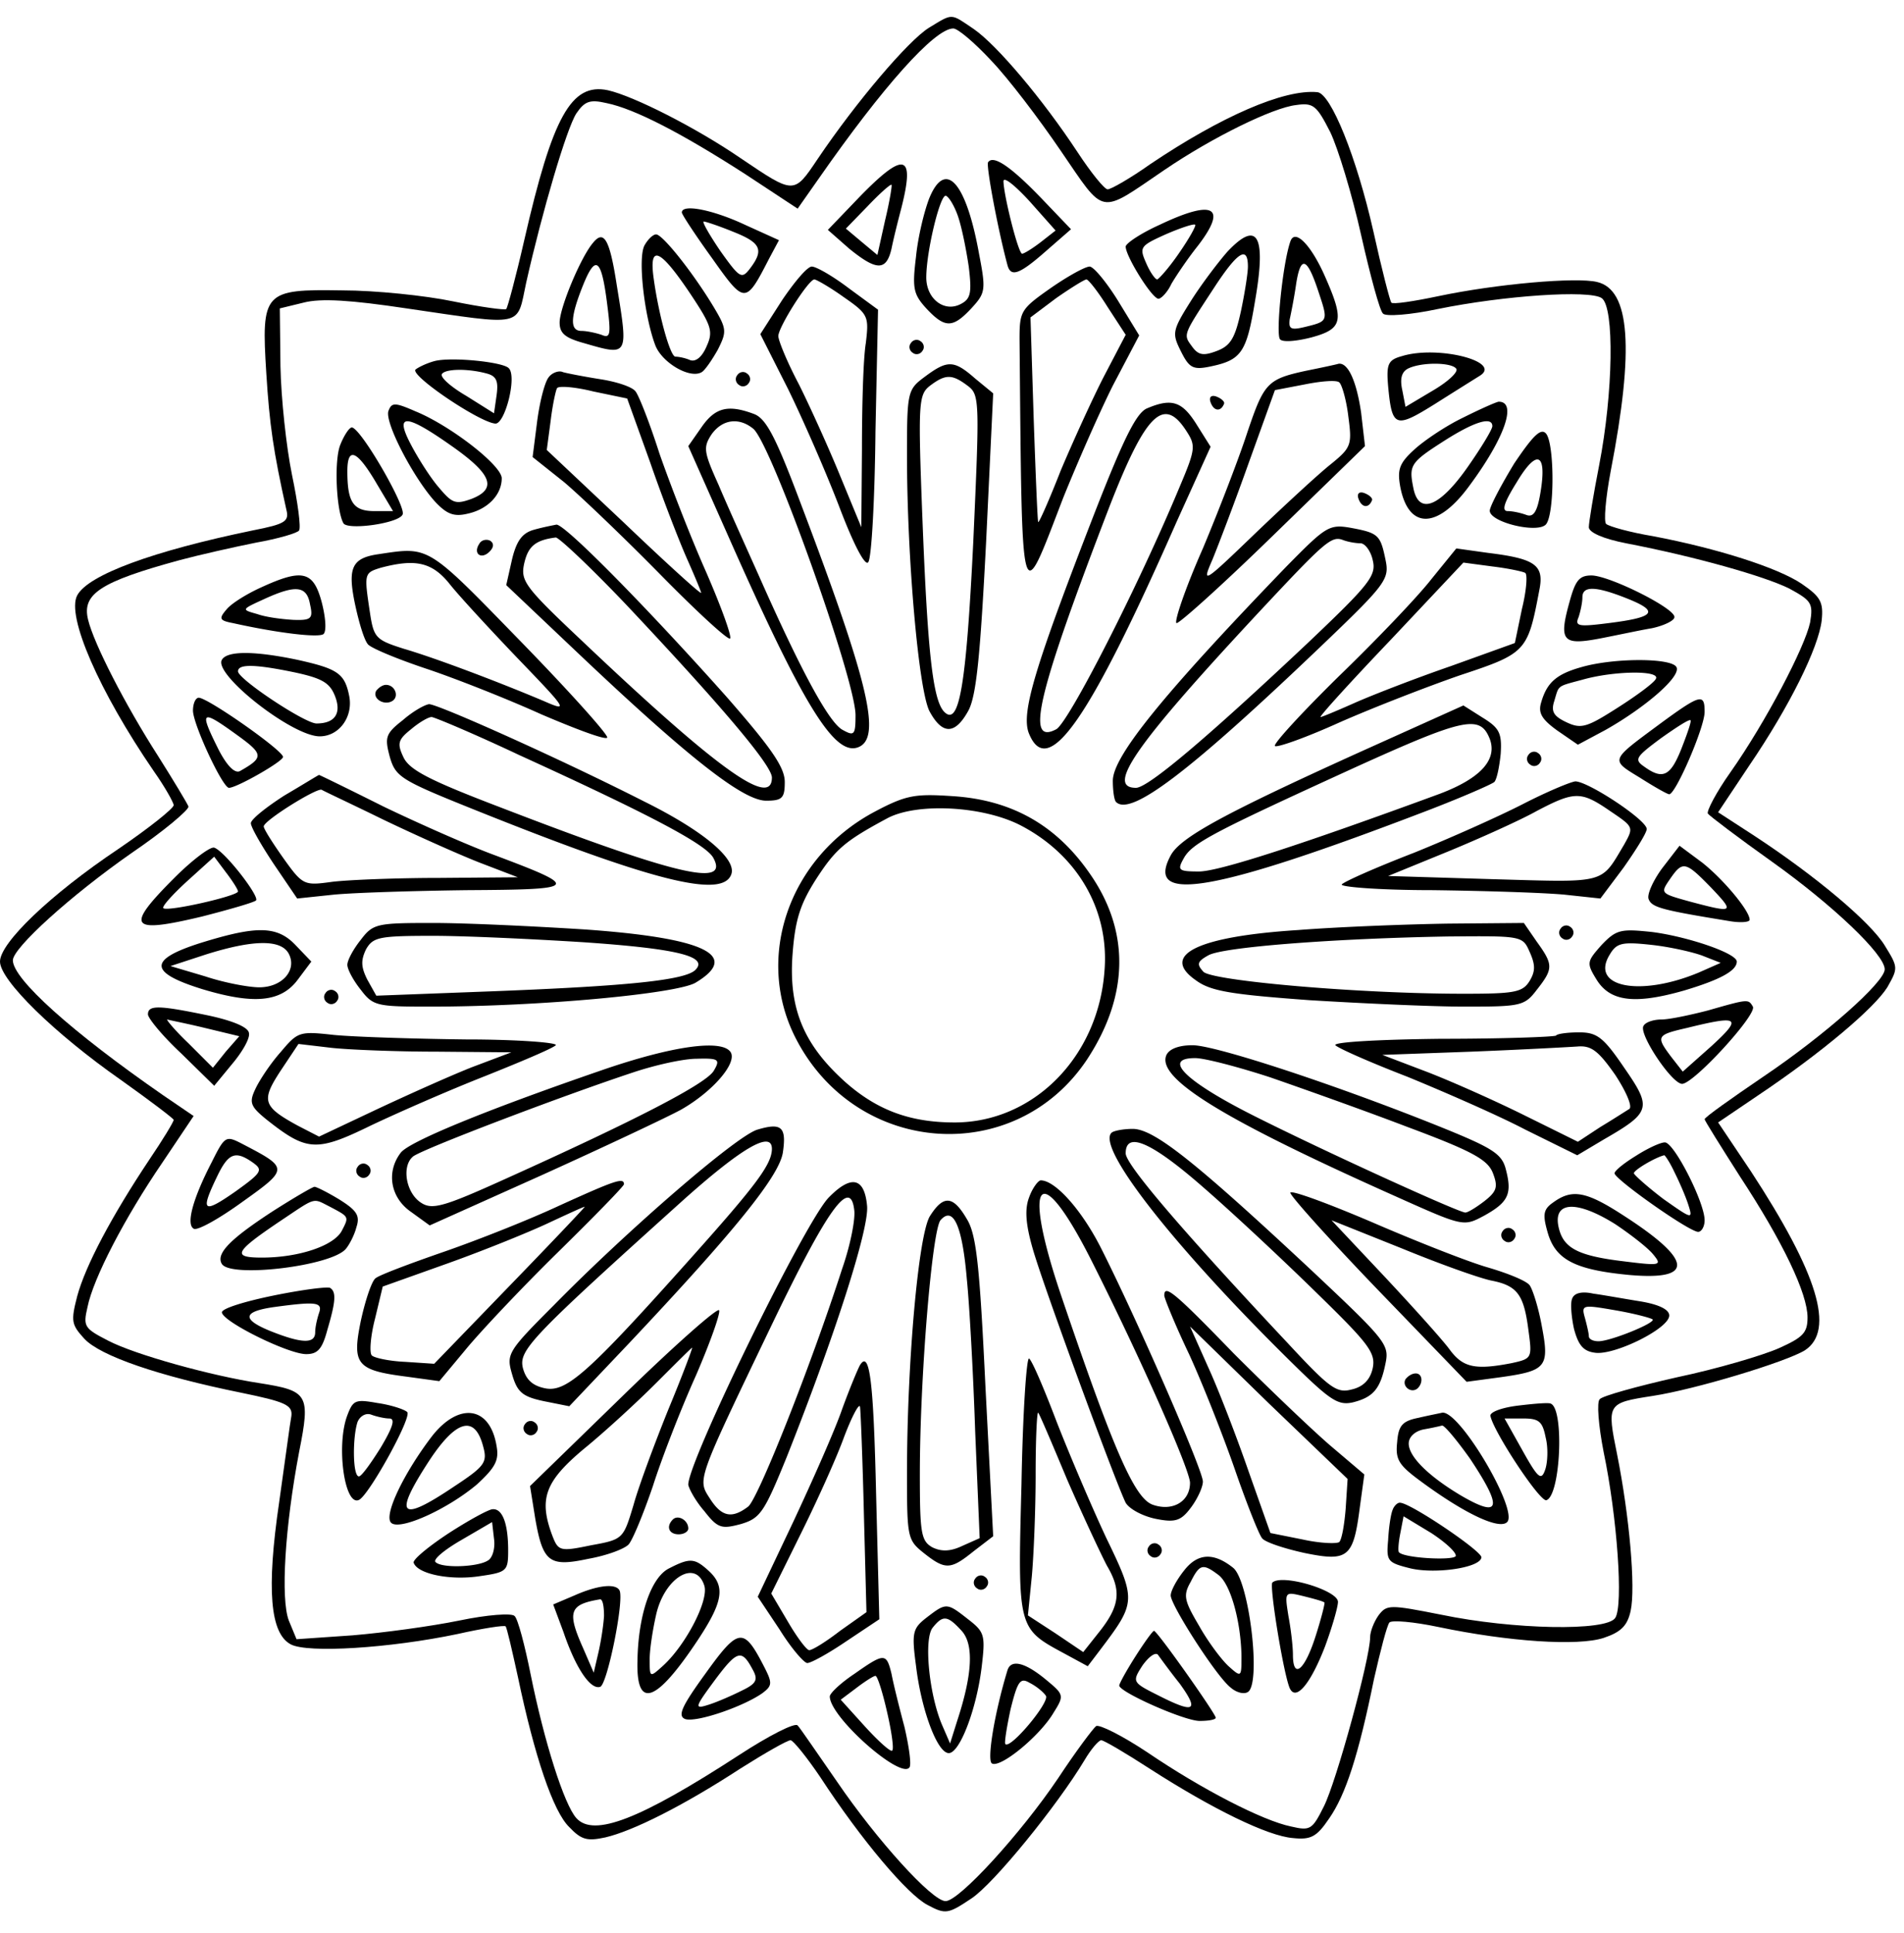 <svg xmlns="http://www.w3.org/2000/svg" version="1.0" viewBox="0 0 468 475"><path d="M228.31 6.836c-5.059 3.162-17.866 18.183-27.352 32.255-5.85 8.696-5.692 8.696-18.815-.158-11.068-7.59-26.405-15.337-32.729-16.76-9.012-1.897-13.598 6.482-20.554 36.84-2.056 9.012-4.111 16.601-4.427 16.917s-6.167-.474-13.124-1.897c-6.798-1.423-19.13-2.688-27.194-2.688-19.29-.316-19.922.316-18.657 20.396.79 12.65 1.739 19.132 4.901 33.362.79 3.004-.158 3.636-8.222 5.217-24.507 5.06-40.476 10.91-43.164 15.97s5.376 23.558 18.815 43.163c2.688 3.795 4.902 7.748 4.902 8.38 0 .79-6.167 5.692-13.598 10.752C12.332 219.81 0 231.669 0 236.254s13.44 17.708 29.725 29.092c7.115 5.06 12.965 9.487 12.965 9.803 0 .474-2.688 4.901-6.008 9.803-9.17 13.755-15.653 25.93-17.709 33.52-1.58 6.165-1.423 6.956 1.74 10.434 3.952 4.27 18.34 9.17 38.578 13.282 10.752 2.213 12.65 3.004 12.333 5.692-.316 1.58-1.581 11.225-3.004 21.186-3.162 21.503-2.214 32.255 2.846 34.943 4.11 2.213 24.349.948 40.95-2.53 6.325-1.423 11.542-2.214 11.858-1.897s1.582 5.85 3.005 12.332c4.11 19.606 8.696 33.203 12.648 36.998 3.004 3.162 4.427 3.478 8.855 2.53 6.798-1.581 19.13-7.748 33.203-16.918 6.008-3.795 11.542-6.957 12.332-6.957.633 0 3.953 4.11 7.273 9.012 10.12 15.495 21.503 28.934 26.405 31.464 4.427 2.372 5.06 2.214 10.751-1.58 5.534-3.637 21.187-22.927 27.827-33.995 1.582-2.687 3.479-4.901 4.111-4.901s6.008 3.162 11.859 6.957c15.494 9.96 29.092 16.601 35.258 17.076 4.427.474 5.85-.317 8.854-4.744 4.111-5.85 7.273-15.652 11.068-34.31 1.581-6.956 3.162-13.123 3.795-13.913.632-.633 6.008-.158 12.016 1.107 17.392 3.636 34.31 4.743 40.634 2.688 4.27-1.423 5.85-3.005 6.64-6.641 1.266-5.692-.315-23.4-3.32-38.42-2.53-12.492-2.53-12.65 8.697-14.389 10.435-1.581 32.886-8.38 37.472-11.226 7.43-4.901 3.162-18.815-13.282-43.954l-8.063-12.017 9.803-6.64c15.81-10.594 28.618-21.503 31.78-26.563 2.688-4.743 2.688-4.901-.633-10.277-3.478-5.692-16.76-16.918-31.938-26.879l-9.012-5.85 7.59-11.384c10.118-14.862 17.075-29.092 17.866-35.732.474-4.586-.317-5.85-4.902-9.013-5.85-3.952-20.712-8.696-36.523-11.7-5.692-.948-10.752-2.371-11.542-3.004-.633-.474-.158-6.324 1.106-12.965 5.85-30.199 4.744-44.587-3.32-46.484-5.06-1.265-24.823.474-39.053 3.478-6.008 1.265-11.226 2.056-11.542 1.581-.316-.316-2.372-8.221-4.427-17.55-4.111-18.183-10.435-33.835-13.756-34.152-8.221-.79-23.716 6.008-41.108 17.709-4.902 3.478-9.645 6.166-10.436 6.166s-4.11-4.111-7.43-9.17c-8.539-12.966-19.765-26.247-25.456-30.2-5.85-3.952-5.06-3.952-11.068-.316zm15.338 8.064c4.11 4.269 11.7 14.23 17.075 22.135 11.068 16.128 9.17 15.811 25.456 4.744 11.858-8.064 26.72-15.337 32.413-15.97 4.269-.632 5.06.159 8.38 6.641 1.897 3.953 5.375 15.337 7.589 25.298 2.213 9.803 4.585 18.657 5.376 19.29.632.79 6.798.315 13.439-1.108 16.285-3.32 37.314-4.743 40.318-2.688 3.162 2.214 2.846 23.243-.633 41.11-1.423 7.272-2.53 14.07-2.53 15.178 0 1.265 3.48 2.846 9.171 3.952 17.234 3.32 33.836 8.064 40.002 11.068 5.534 3.004 6.008 3.637 5.218 8.38-1.265 6.008-10.91 24.507-19.606 36.84-3.479 4.901-5.85 9.486-5.534 10.119.474.632 7.59 6.008 15.811 11.858 14.862 10.593 27.67 22.768 27.67 26.404 0 3.162-14.863 16.286-29.883 26.405-7.906 5.375-14.389 9.96-14.389 10.435 0 .316 3.953 6.64 8.697 14.072 10.593 16.127 16.601 28.776 16.601 34.626 0 3.794-1.107 4.901-7.115 7.589-3.953 1.74-15.178 5.06-24.981 7.115-9.803 2.214-18.341 4.585-18.973 5.376-.791.632-.317 6.482.948 12.965 3.32 15.81 4.902 37.788 2.846 40.792-2.213 3.32-25.14 2.846-42.69-.79-12.806-2.53-13.439-2.53-15.494.158-1.107 1.58-2.056 3.952-2.056 5.375 0 5.218-8.38 35.733-11.384 41.583-2.846 5.692-3.32 6.009-8.063 4.902-6.957-1.423-21.978-9.17-35.259-18.183-6.166-4.11-11.858-6.957-12.649-6.482-.79.632-5.06 6.324-9.328 12.806-9.17 13.598-24.349 30.2-27.67 30.2s-16.917-15.021-26.72-29.409c-4.743-6.799-9.012-13.123-9.645-13.756-.632-.79-7.115 2.53-14.388 7.274-24.349 15.81-35.732 20.238-40.001 15.494-3.005-3.32-7.906-18.815-11.226-35.258-1.423-7.115-3.162-13.756-3.953-14.388-.632-.79-6.799-.316-13.597 1.107-6.957 1.423-18.657 3.004-26.247 3.636l-13.755.949-1.898-4.585c-2.055-5.376-.948-23.085 2.53-41.425 2.846-14.23 2.214-15.02-9.803-16.918-11.542-1.74-30.515-6.957-37.156-10.435-5.85-3.004-6.166-3.479-5.059-8.222 1.423-7.115 9.17-21.977 18.34-35.417l7.748-11.542-7.431-5.06c-22.61-15.652-36.998-28.617-36.998-33.202 0-3.004 14.072-15.811 29.25-26.405 7.906-5.375 14.072-10.593 13.914-11.384-.316-.79-3.636-6.324-7.43-12.332-8.223-12.807-15.812-27.67-17.235-33.52-1.581-6.324 2.846-9.328 22.61-14.704 4.743-1.265 13.123-3.162 18.657-4.269 5.376-.948 10.277-2.371 10.593-3.004.474-.79-.316-6.799-1.74-13.597-1.422-6.957-2.687-18.815-2.845-26.72l-.158-14.23 5.85-1.424c4.269-1.107 11.542-.632 25.298 1.423 29.25 4.27 27.036 4.744 29.408-6.324 3.953-17.55 9.96-37.947 12.333-41.583 2.055-3.004 3.32-3.479 7.43-2.53 6.958 1.423 18.5 7.431 33.994 17.392l12.965 8.538 5.218-7.431c15.653-22.452 28.46-36.84 33.045-36.84 1.107 0 5.218 3.479 9.329 7.906z"/><path d="M242.857 39.881c-.474.949 2.372 16.286 4.743 25.14.79 3.162 2.846 2.53 9.487-3.32l6.166-5.376-7.115-7.431c-7.747-8.064-12.016-10.91-13.281-9.013zm12.965 19.606c-2.055 1.581-4.11 2.846-4.585 2.846-.949 0-4.585-14.546-4.585-17.867.158-1.106 3.004 1.265 6.482 5.06l6.325 7.115-3.637 2.846zM211.235 48.42l-7.747 8.063 5.217 4.585c6.799 5.534 9.17 5.534 10.435 0 .475-2.372 1.582-6.799 2.372-9.803 3.479-13.597.79-14.23-10.277-2.846zm6.324 5.691l-1.897 8.538-3.795-3.162-3.952-3.32 5.375-5.534c3.004-3.162 5.692-5.534 5.85-5.218.159.158-.474 4.111-1.58 8.696zM228.469 48.577c-1.265 3.163-2.846 9.645-3.32 14.546-.949 7.748-.633 9.17 2.53 12.65 4.585 4.9 6.482 4.9 11.067 0 3.479-3.795 3.637-4.428 1.897-13.44-3.162-17.55-8.221-23.242-12.174-13.756zm6.957 4.427c.948 2.688 2.055 8.222 2.688 12.491.79 6.483.474 7.906-1.898 9.17-4.11 2.214-8.538-1.264-8.538-6.482 0-6.324 3.32-20.08 4.744-20.08.632 0 2.055 2.214 3.004 4.901zM167.597 52.214c0 .474 3.32 5.534 7.43 11.226 8.064 11.384 8.222 11.384 14.073 0l2.371-4.427-8.38-3.795c-7.747-3.637-15.494-5.218-15.494-3.004zm12.648 4.743c6.8 2.688 7.59 4.427 4.111 9.012-2.055 2.688-2.53 2.372-7.273-4.269-2.688-3.952-4.585-7.273-4.11-7.273s3.794 1.107 7.272 2.53zM285.072 55.218c-4.585 2.055-8.38 4.585-8.38 5.376 0 2.371 6.483 12.807 8.064 12.807.633 0 2.214-1.582 3.162-3.637 1.107-1.897 3.953-6.166 6.483-9.328 7.431-9.645 3.953-11.542-9.329-5.218zm4.744 6.957c-2.372 3.478-4.902 6.324-5.376 6.482-.474 0-1.74-1.739-2.688-3.952-1.74-3.953-1.581-4.27 4.743-7.115 3.637-1.582 6.957-2.688 7.273-2.372.317.158-1.423 3.32-3.952 6.957zM145.777 59.645c-3.004 3.478-8.221 15.97-8.221 19.606 0 2.688 1.423 3.794 6.008 5.06 10.91 3.161 10.91 3.32 8.063-14.073-1.739-11.384-3.162-13.913-5.85-10.593zm3.479 15.179c.949 7.43.79 8.38-1.423 7.43-1.423-.474-3.637-.948-4.902-.948-2.846 0-2.846-3.162.317-11.068s4.585-6.798 6.008 4.586zM158.426 60.277c-1.739 3.163 0 17.709 2.688 24.666 1.74 4.269 8.538 8.221 11.384 6.482.79-.474 2.53-3.004 3.953-5.534 2.213-4.427 2.213-5.06-1.107-10.593-5.06-8.38-12.49-17.708-14.072-17.708-.79 0-2.055 1.264-2.846 2.687zm11.226 11.859c5.376 8.063 5.692 9.328 3.953 13.123-1.107 2.53-2.688 3.794-4.111 3.162-1.107-.474-2.688-.79-3.478-.79-1.265 0-4.111-10.12-5.376-19.448-1.107-8.222 1.58-7.115 9.012 3.953zM301.674 61.859c-2.214 2.53-6.325 7.905-9.012 12.174-4.586 7.273-4.586 7.906-2.372 12.333 2.055 4.11 3.004 4.585 7.431 3.636 7.431-1.581 8.696-3.478 10.752-15.969 2.846-16.285.632-20.08-6.8-12.174zm5.06 3.636c0 1.581-.791 6.64-1.74 11.068-1.423 6.482-2.53 8.38-5.85 9.645s-4.585 1.106-6.166-1.107c-2.214-3.004-2.214-2.688 5.534-14.546 5.692-8.696 8.221-10.278 8.221-5.06zM317.169 59.329c-1.898 5.376-3.637 22.926-2.53 24.033.632.79 4.11.474 7.747-.475 7.59-2.055 8.064-4.11 3.479-14.546-3.479-8.064-7.59-12.333-8.696-9.012zm6.957 12.49c2.371 7.115 2.371 7.115-3.479 8.538-3.32.791-3.953.475-3.636-1.897.316-1.423 1.106-5.376 1.58-8.696 1.107-7.115 2.689-6.64 5.534 2.055zM192.262 73.717l-5.376 8.38 6.799 13.439c3.636 7.431 9.328 20.396 12.649 29.092 3.794 9.961 6.482 14.704 7.114 13.44.791-1.265 1.582-15.653 1.74-32.097l.632-29.883-7.115-5.217c-3.953-3.004-8.063-5.376-9.17-5.376s-4.27 3.795-7.273 8.222zm15.02-.79c6.167 4.268 6.325 4.743 5.534 11.383-.632 3.795-.949 15.495-.949 26.088l-.158 19.132-5.217-12.65c-2.846-6.956-7.432-17.075-10.12-22.45-2.845-5.377-5.059-10.752-5.059-11.859 0-2.214 7.431-13.914 8.854-13.914.475 0 3.795 1.898 7.115 4.27zM258.352 70.713c-7.431 5.217-7.748 5.692-7.748 12.649.633 68.461.158 66.406 10.752 38.895 3.32-8.222 8.696-20.555 12.174-27.512l6.483-12.332-5.218-8.538c-2.846-4.585-6.008-8.38-6.957-8.38-1.106 0-5.375 2.372-9.486 5.218zm13.913 4.743l4.428 6.799-5.376 10.277c-2.846 5.534-7.59 15.969-10.594 23.084-2.846 7.273-5.375 12.965-5.533 12.649-.159-.158-.633-11.542-1.107-25.298l-.79-24.981 6.324-4.744c3.636-2.53 6.956-4.585 7.43-4.585s2.847 3.004 5.218 6.799zM223.884 84.31c-.633.79-.316 1.898.474 2.372.79.632 1.897.316 2.372-.474.632-.791.316-1.898-.475-2.372-.79-.633-1.897-.316-2.371.474zM344.68 87.472c-3.479.95-3.953 1.898-3.479 7.432.949 10.119 1.74 10.435 11.384 4.427 4.744-3.004 9.803-6.167 11.068-6.957 5.85-3.479-10.119-7.59-18.973-4.902zm13.281 3.163c.474.79-2.055 3.162-5.85 5.375l-6.64 3.953-.791-4.11c-.633-2.847-.158-4.586 1.58-5.377 3.48-1.58 10.752-1.423 11.701.159zM106.724 88.737c-1.739.475-3.794 1.423-4.585 2.056-1.423 1.423 15.653 12.965 19.606 13.28 2.371.16 5.375-11.541 3.32-13.597-1.423-1.58-14.388-2.845-18.34-1.739zm12.807 3.004c2.53.633 3.004 1.898 2.53 5.376l-.633 4.427-6.798-4.269c-3.795-2.213-6.483-4.585-6.008-5.376.79-1.264 6.166-1.423 10.91-.158zM227.362 92.532c-4.269 3.162-4.427 3.636-4.427 19.29 0 25.139 2.846 57.71 5.534 62.927 3.162 5.85 6.324 5.85 9.645-.316 1.897-3.795 2.846-13.598 4.269-41.267l1.739-36.523-4.427-3.637c-5.218-4.585-6.799-4.585-12.333-.474zm10.435 2.213c3.005 2.214 3.005 3.479 1.423 38.58-1.739 35.416-3.478 45.219-7.115 41.582-2.845-2.846-4.11-15.02-5.375-47.433-1.107-28.776-.949-30.515 1.897-32.729 3.795-2.846 5.376-2.846 9.17 0zM320.963 91.109c-9.486 2.055-10.277 3.004-14.388 15.178-1.897 5.85-6.798 18.657-10.91 28.46-4.268 9.645-7.114 18.025-6.482 18.341.475.316 11.226-9.328 23.717-21.503l22.61-21.977-.95-8.222c-1.106-7.59-3.161-12.333-5.533-12.016-.474.158-4.11.948-8.064 1.739zm10.436 11.068c.948 7.115.79 7.747-4.27 11.858-3.004 2.372-11.383 10.119-18.656 17.076-12.807 12.332-13.124 12.49-10.436 6.324 1.423-3.478 5.534-14.23 9.013-24.033l6.324-17.55 7.431-1.423c3.953-.79 7.748-1.107 8.38-.474.632.474 1.74 4.269 2.214 8.222zM134.868 92.69c-.949 1.107-2.214 6.008-2.846 10.91l-1.107 8.696 7.747 6.166c4.111 3.478 14.863 13.756 23.717 22.768 9.012 9.17 16.602 16.127 17.076 15.653s-2.214-7.906-6.008-16.602c-3.795-8.538-8.854-21.66-11.384-28.934-2.372-7.431-5.06-14.23-5.85-15.179-.79-1.106-4.586-2.371-8.696-3.004-3.953-.632-8.064-1.423-9.17-1.739-.95-.474-2.689.158-3.48 1.265zm24.981 21.029c3.004 8.696 7.115 19.29 9.012 23.558s3.479 8.064 3.479 8.38c0 .474-8.538-7.273-18.973-17.234l-18.973-17.867.948-7.115c.474-3.952 1.265-7.589 1.581-8.063.316-.633 4.427-.316 8.854.79l8.38 1.74 5.692 15.81zM181.194 92.216c-.632.79-.316 1.897.474 2.371.79.633 1.898.317 2.372-.474.632-.79.316-1.897-.474-2.372-.79-.632-1.898-.316-2.372.475zM297.563 98.856c.79 2.214 2.53 2.372 3.32.317.158-.475-.632-1.265-1.897-1.74s-1.897.158-1.423 1.423zM95.498 100.912c-1.106 2.688 6.167 16.601 11.542 22.451 2.846 3.004 4.586 3.637 7.906 2.846 5.06-1.106 8.38-4.743 8.38-8.696 0-3.162-12.649-12.965-21.187-16.443-5.06-2.214-5.85-2.214-6.64-.158zm15.337 8.538c9.961 6.957 11.542 10.593 5.06 13.123-3.953 1.423-4.744 1.107-8.064-2.846-2.055-2.372-5.06-7.115-6.799-10.435-4.11-7.748-1.423-7.748 9.803.158zM282.068 100.28c-2.688.948-5.85 7.43-12.965 25.613-14.862 38.263-18.024 49.014-16.285 54.074 4.585 11.858 14.704-2.53 36.365-51.702l8.38-18.5-3.478-5.533c-3.479-5.534-6.009-6.482-12.017-3.953zm9.487 5.533c2.371 3.637 2.371 4.427-1.581 13.756-10.277 24.665-27.353 58.026-30.357 59.607-7.748 4.111-4.427-9.17 12.965-54.39 9.012-23.242 13.439-27.51 18.973-18.973zM359.542 102.651c-4.269 2.055-9.645 5.692-12.016 7.905-3.637 3.32-4.111 4.902-3.32 9.17 2.055 10.436 9.17 10.278 16.917-.315 8.696-11.7 11.858-20.713 7.273-20.713-.474 0-4.427 1.74-8.854 3.953zm7.273 2.055c0 .79-2.688 5.218-6.008 9.961-6.957 9.961-12.174 12.017-13.44 5.06-1.106-5.534-.632-6.166 8.064-11.7 7.273-4.585 11.384-5.692 11.384-3.32zM172.498 104.864l-3.32 4.744 9.486 21.345c18.657 42.215 26.405 54.864 32.255 52.65s2.688-15.653-14.23-60.24c-6.008-15.969-8.38-20.554-11.384-21.66-6.324-2.372-9.487-1.582-12.807 3.161zm12.649.475c4.427 3.636 25.14 61.663 25.14 70.359 0 4.901-.317 5.217-3.163 3.636-3.32-1.739-10.119-14.23-20.554-37.788-3.32-7.431-7.906-17.55-9.961-22.452-3.637-8.063-3.795-9.17-1.74-12.332 2.689-3.795 6.8-4.27 10.278-1.423zM83.64 109.292c-1.58 3.952-.948 16.285.79 19.289 1.108 1.74 13.756 0 14.547-2.214.79-2.055-10.277-21.186-12.49-21.344-.633 0-1.898 1.897-2.847 4.269zm9.012 9.644l3.953 6.64H92.02c-5.218 0-6.64-2.213-6.64-9.802 0-6.166 2.371-5.218 7.272 3.162zM372.19 113.877c-3.161 5.217-5.85 10.277-6.007 11.542-.158 2.846 11.542 5.692 13.755 3.478s2.214-20.238 0-22.451c-1.265-1.265-3.162.632-7.747 7.43zm6.483 6.957c-.79 4.901-1.739 6.324-3.478 5.692-1.265-.475-3.32-.95-4.585-.95-1.581 0-.949-2.055 2.213-7.114 4.902-8.222 7.432-7.273 5.85 2.372zM333.928 122.573c.79 2.213 2.53 2.371 3.32.316.159-.474-.632-1.265-1.897-1.74s-1.897.159-1.423 1.424zM131.231 130.162c-2.846.79-4.269 2.688-5.375 7.273l-1.423 6.325 18.024 17.075c26.563 25.14 40.16 35.891 45.852 35.891 3.953 0 4.585-.632 4.585-4.585 0-3.636-3.32-8.38-14.388-21.028-19.447-21.82-39.685-42.374-41.74-42.216-.791.158-3.321.633-5.535 1.265zm22.926 18.657c22.926 24.349 35.575 39.211 35.575 42.215 0 7.59-13.281-1.897-47.117-33.993-13.755-12.965-14.704-14.388-13.755-18.657.948-4.111 2.688-5.692 7.747-6.325.79 0 8.696 7.432 17.55 16.76zM316.062 139.332c-30.041 31.148-42.532 46.485-42.532 52.493 0 2.372.317 4.743.79 5.218 3.637 3.636 18.342-7.59 51.703-39.528 14.704-14.072 15.495-15.337 14.546-19.922-1.265-6.166-1.74-6.64-8.538-7.905-5.376-.949-6.166-.316-15.97 9.644zm18.34-5.85c1.107 0 2.53 1.898 3.005 4.111.948 3.795-.633 5.85-15.97 20.396-24.348 22.926-39.21 35.575-42.215 35.575-7.589 0 .158-10.91 30.515-43.48 15.97-17.076 17.55-18.499 20.397-17.392 1.265.474 3.162.79 4.269.79zM117.792 133.64c-1.581 2.372.474 3.953 2.53 1.898 1.106-1.107 1.106-2.056.158-2.688-.949-.474-2.214-.158-2.688.79zM92.969 136.17c-6.483.949-7.59 3.32-5.692 12.333.948 4.427 2.213 8.696 3.162 9.803.79.948 7.273 3.636 14.388 6.008s19.922 7.431 28.302 11.226c8.538 3.636 15.653 6.324 16.127 5.692.316-.633-9.17-11.226-21.345-23.717-23.084-23.716-22.294-23.242-34.942-21.345zm17.392 7.115c2.213 2.846 9.96 11.226 16.918 18.5 12.332 12.806 12.49 13.122 6.324 10.434-11.226-4.743-26.72-10.593-34.31-12.807-6.957-2.213-7.431-2.687-8.38-9.012-1.423-9.486-1.423-9.645 2.688-10.91 8.38-2.213 12.49-1.422 16.76 3.795zM351.795 142.337c-3.32 4.269-13.598 15.02-22.768 23.874-9.17 9.012-16.127 16.602-15.653 17.076s7.59-2.055 15.653-5.692c8.222-3.636 21.661-8.854 29.883-11.7 16.285-5.376 16.601-5.85 19.447-20.87 1.265-6.167-.948-7.748-12.49-9.17l-7.906-1.108-6.166 7.59zm23.084-1.582c.632.317.316 4.428-.79 8.855l-1.74 8.38-15.81 5.691c-8.697 3.005-19.29 7.115-23.56 9.013s-8.063 3.478-8.38 3.478c-.473 0 7.274-8.538 17.235-18.973l17.866-18.973 7.115.948c3.953.475 7.59 1.265 8.064 1.581zM64.035 144.392c-3.479 1.581-7.274 3.953-8.38 5.376-1.898 2.213-1.74 2.688 1.58 3.32 11.385 2.53 21.188 3.637 22.294 2.688.79-.79.475-4.27-.474-7.906-2.055-7.589-4.743-8.221-15.02-3.478zm12.174 4.11c.79 3.48.316 3.954-4.11 3.795-2.689-.158-6.641-.632-8.855-1.422-3.953-1.107-3.953-1.107 1.581-3.637 7.906-3.637 10.593-3.32 11.384 1.265zM385.788 147.87c-2.687 9.645-1.739 10.752 7.432 9.013 4.11-.79 9.96-2.056 12.806-2.53 3.005-.633 5.534-1.897 5.534-2.688.475-2.055-15.969-10.277-20.396-10.277-3.004 0-3.953 1.265-5.376 6.482zm14.23-.79c7.906 3.162 6.799 4.585-4.585 6.008-7.431.949-8.38.79-7.431-1.423.474-1.423.949-3.636.949-4.901 0-2.846 3.162-2.846 11.067.316zM54.548 162.1c-2.214 3.479 17.234 18.815 24.033 18.815 4.743 0 8.221-4.743 7.273-9.802-1.107-5.692-2.846-6.8-12.807-9.013-10.594-2.213-17.234-2.213-18.5 0zm18.183 3.163c6.482 1.422 8.38 2.53 9.644 5.85 1.581 4.11 0 6.64-4.585 6.64-2.846 0-19.29-10.91-19.29-12.807s4.428-1.739 14.23.317zM388.95 163.84c-6.324 1.739-8.695 3.794-10.118 8.696-.791 2.53 0 4.11 3.952 6.956l5.06 3.479 6.799-3.637c9.802-5.534 18.815-13.28 17.392-15.494s-15.179-2.214-23.084 0zm18.025 3.004c-.474.948-4.743 4.11-9.486 7.115-7.432 4.743-8.855 5.217-12.491 3.478-3.004-1.423-3.795-2.53-3.004-5.06 1.265-4.11.474-3.636 6.957-5.375 7.747-2.214 19.447-2.372 18.024-.158zM92.494 169.69c-1.106 1.897 1.898 3.794 3.953 2.53 1.74-1.107.633-3.953-1.581-3.953-.79 0-1.74.632-2.372 1.423zM47.433 174.591c0 3.32 7.273 18.973 8.854 18.973 1.897 0 13.281-6.482 13.281-7.59 0-1.58-18.498-14.545-20.712-14.545-.79 0-1.423 1.423-1.423 3.162zm11.068 6.166c6.324 4.585 6.324 5.376.474 8.696-1.265.633-3.162-1.265-5.218-5.217-4.901-9.803-4.427-10.12 4.744-3.479zM407.924 177.911c-12.175 9.013-12.175 8.696-4.902 13.123 3.479 2.214 6.8 4.111 7.273 4.111 1.582 0 8.697-16.443 8.697-20.238 0-4.585-.95-4.427-11.068 3.004zm5.376 6.008c-2.688 6.8-4.586 7.748-9.17 4.428-2.53-1.74-2.056-2.372 4.11-6.957 3.795-2.688 6.957-4.744 7.273-4.427.316.158-.79 3.32-2.213 6.956zM98.977 176.963c-4.27 3.32-4.427 4.269-3.162 9.012 1.423 4.901 2.688 5.692 20.396 12.807 44.113 17.708 61.505 22.135 63.56 15.969 1.265-3.795-7.115-10.752-21.503-17.866-20.554-10.436-50.595-23.875-52.809-23.875-1.106.158-3.952 1.74-6.482 3.953zm28.618 8.538c32.254 14.704 46.01 21.977 47.749 25.297 3.953 7.273-9.012 4.27-52.493-12.49-17.392-6.641-22.293-9.17-23.716-12.333-1.581-3.32-1.265-4.27 1.897-6.799 2.056-1.739 4.27-3.004 5.06-3.004.632 0 10.435 4.111 21.503 9.329zM334.403 184.71c-33.52 15.179-44.271 21.029-46.643 25.456-6.482 12.016 10.435 9.17 63.244-11.068 8.222-3.162 15.495-6.324 16.286-6.957.632-.632 1.264-3.794 1.58-6.957.317-5.06-.316-6.324-4.426-8.854l-4.744-3.004-25.297 11.384zm31.78-3.162c1.897 5.06-2.214 9.645-12.175 13.44-33.993 12.49-54.39 19.13-59.291 19.13-5.06 0-5.376-.316-3.795-3.162 2.056-3.794 6.957-6.324 41.9-22.293 27.194-12.333 30.99-13.123 33.36-7.115zM375.67 185.5c-.633.791-.317 1.898.474 2.372.79.633 1.897.316 2.371-.474.633-.79.317-1.897-.474-2.372-.79-.632-1.897-.316-2.372.475zM69.885 195.462c-4.427 2.846-8.222 5.85-8.222 6.798s2.53 5.376 5.692 10.12l5.692 8.38 9.012-.95c4.902-.474 19.764-.948 33.045-1.106 27.353-.158 27.67-.633 6.64-8.538-6.482-2.372-18.973-7.906-27.51-12.017-8.538-4.269-15.653-7.747-15.811-7.747s-3.953 2.372-8.538 5.06zm24.19 5.85c7.906 3.794 18.5 8.538 23.717 10.593l9.487 3.636-19.132.159c-10.593 0-22.451.474-26.404.948-6.957.949-7.273.949-12.016-5.692-2.688-3.794-4.902-7.273-4.902-7.905 0-1.423 12.965-9.487 14.23-9.012.474.316 7.273 3.478 15.02 7.273zM374.404 197.517c-5.85 3.004-17.866 8.38-26.878 12.016-9.012 3.479-16.918 6.957-17.709 7.748-.632.632 9.329 1.423 22.136 1.423 12.965.158 27.511.632 32.57 1.106l8.855.95 5.692-7.59c3.004-4.27 5.692-8.538 5.692-9.487 0-2.213-14.388-11.7-17.55-11.7-1.265.158-6.957 2.53-12.808 5.534zm21.345 1.74c5.85 3.952 5.85 3.952 3.479 8.22-5.85 9.804-4.111 9.33-32.097 8.539l-25.93-.79 14.705-6.009c8.063-3.32 17.866-7.747 21.819-9.96 9.328-4.902 10.91-4.902 18.024 0zM215.03 199.414c-21.187 11.226-29.725 36.05-19.29 55.971 15.02 28.776 53.916 31.306 71.466 4.902 10.277-15.653 10.593-31.464.632-45.694-8.221-11.858-19.131-18.025-33.519-18.973-9.328-.633-11.542-.317-19.29 3.794zm35.732 3.32c14.072 7.274 21.978 20.871 20.713 35.892-1.581 21.186-17.55 37.155-36.84 37.155-10.91 0-18.973-3.004-26.72-9.802-10.278-9.17-14.072-18.025-13.123-31.306.632-8.696 1.897-12.49 5.691-18.5 4.902-7.588 7.115-9.486 17.709-15.178 7.273-3.794 23.242-3.004 32.57 1.74zM42.848 215.7c-12.175 12.174-11.068 13.755 6.799 9.486 6.798-1.739 12.806-3.478 13.28-3.953.95-.948-7.747-12.174-10.276-12.965-.949-.316-5.376 3.005-9.803 7.432zm15.653 3.32c0 1.107-17.392 5.06-18.341 4.11-.474-.315 2.213-3.32 5.85-6.64l6.64-6.008 2.847 3.795c1.58 2.055 3.004 4.269 3.004 4.743zM408.556 213.328c-2.213 3.004-3.794 6.482-3.32 7.59.79 2.055 3.32 2.687 19.764 5.375 2.688.474 5.06.316 5.06-.316 0-2.214-6.483-9.961-11.7-14.072l-5.535-4.11-4.269 5.533zm12.017 4.743c5.85 6.167 5.692 6.325-5.06 3.479-7.431-2.056-7.431-2.056-5.06-5.534 3.163-4.585 3.795-4.427 10.12 2.055zM88.7 230.878c-1.898 2.372-3.32 5.06-3.32 6.166s1.422 3.795 3.32 6.167c3.004 3.952 3.952 4.11 16.917 4.11 27.195 0 60.557-3.162 65.3-5.85 11.384-6.798 2.055-11.067-27.353-13.123-12.49-.79-29.092-1.58-37.156-1.58-13.756 0-14.704.157-17.708 4.11zm54.864.633c22.926 1.58 30.673 3.478 27.353 6.798-2.53 2.53-16.76 3.953-49.172 5.218l-29.25 1.107-2.214-3.953c-1.581-3.162-1.581-4.743-.316-7.431 1.739-3.004 3.162-3.32 16.443-3.32 8.064 0 24.665.79 37.156 1.58zM319.066 228.507c-24.823 1.58-33.994 6.166-25.14 12.332 3.637 2.688 8.538 3.479 27.986 4.902 12.965.79 30.04 1.58 38.104 1.58 13.756 0 14.705-.158 17.709-4.11 4.11-5.218 4.11-6.167 0-11.859l-3.162-4.585-18.5.158c-10.118.159-26.878.791-36.997 1.582zm56.92 5.375c1.423 3.162 1.423 4.744 0 7.115-1.74 2.846-3.795 3.162-16.286 3.162-25.772 0-61.505-3.162-63.876-5.375-1.74-1.898-1.581-2.53 1.265-4.111 3.952-2.056 31.622-4.111 58.817-4.585 18.182-.159 18.34-.159 20.08 3.794zM383.575 228.19c-.633.79-.316 1.898.474 2.372.79.632 1.898.316 2.372-.474.632-.79.316-1.898-.474-2.372-.791-.632-1.898-.316-2.372.474zM49.33 231.669c-12.965 4.11-12.807 7.273.475 11.384 12.648 3.794 19.29 3.162 23.4-2.372l3.32-4.427-3.794-3.953c-4.586-4.901-9.645-4.901-23.4-.632zm21.661 2.688c2.056 3.952-1.58 8.221-7.273 8.221-2.53 0-8.538-1.106-13.28-2.688l-8.539-2.53 8.696-2.845c11.542-3.637 18.5-3.795 20.396-.158zM393.694 232.143c-3.637 4.11-3.795 4.427-1.265 8.538 3.32 5.376 9.329 6.166 21.503 2.688 9.012-2.688 12.965-4.902 12.965-7.115 0-2.056-12.174-6.166-20.87-7.273-7.59-.79-8.697-.633-12.333 3.162zm24.823 2.688l4.427 1.74-5.375 2.37c-14.389 6.009-26.721 3.637-21.978-4.268 1.74-3.004 3.004-3.32 10.277-2.53 4.427.474 10.12 1.74 12.65 2.688zM80.004 244.001c-.633.79-.317 1.898.474 2.372.79.632 1.897.316 2.372-.474.632-.79.316-1.898-.475-2.372-.79-.632-1.897-.316-2.371.474zM419.782 248.27c-4.269 1.107-9.487 2.214-11.384 2.214s-3.953.632-4.427 1.58c-1.265 1.898 6.957 14.23 9.487 14.23 2.846 0 18.499-17.075 17.392-18.972s-1.107-1.898-11.068.948zm.949 8.696l-7.115 6.325-2.846-3.637c-3.795-5.06-3.637-5.376 3.953-7.115 12.806-3.162 13.597-2.53 6.008 4.427zM36.365 249.219c0 .949 3.637 5.376 8.222 9.645l8.064 7.905 4.427-5.376c2.53-3.004 4.427-6.324 4.11-7.589-.158-1.423-3.952-3.004-9.802-4.269-12.175-2.53-15.02-2.688-15.02-.316zm13.914 3.32l8.538 2.056-3.32 3.794-3.163 3.953-6.008-6.008c-3.32-3.162-5.534-5.85-5.217-5.85.474.158 4.585.948 9.17 2.055zM68.936 258.547c-2.53 2.846-5.218 6.957-6.166 9.013-1.581 3.32-1.265 4.269 2.846 7.589 9.802 7.747 12.174 7.905 25.455 1.423 6.641-3.162 19.29-8.696 28.144-12.175 8.696-3.478 16.601-6.798 17.392-7.589.632-.632-9.328-1.423-22.135-1.423-12.965-.158-27.512-.632-32.413-1.107-8.538-.948-8.854-.79-13.123 4.27zm38.579-.158l18.182.158-9.644 3.637c-5.218 2.055-15.811 6.799-23.559 10.435l-14.071 6.64-5.218-2.687c-8.696-4.743-9.012-6.166-4.269-13.44l4.427-6.64 8.064.949c4.269.474 16.127.948 26.088.948zM382.468 254.437c-.474.316-13.123.79-28.143.79-15.02.158-26.721.79-26.089 1.581.79.79 8.696 4.27 17.709 7.748 8.854 3.636 21.977 9.328 28.934 12.965l12.807 6.324 6.64-3.953c11.542-6.64 11.7-7.747 4.902-17.55-5.06-7.431-6.64-8.696-11.068-8.696-2.688 0-5.376.316-5.692.79zm14.546 9.644c2.688 4.111 4.27 7.748 3.479 8.38-.79.474-3.953 2.53-7.115 4.427l-5.534 3.637-14.072-6.957c-7.747-3.795-18.499-8.538-24.033-10.594l-9.96-3.794 21.819-.79c12.016-.475 23.716-1.107 26.088-1.266 3.478-.316 5.217 1.107 9.328 6.957zM147.833 262.974c-28.934 9.961-47.275 17.55-49.33 20.239-3.637 4.743-2.53 11.067 2.53 14.546l4.584 3.32 27.512-12.333c15.02-6.798 30.515-14.071 34.31-16.127 7.747-4.427 13.755-11.384 12.174-14.072-2.055-3.32-14.388-1.58-31.78 4.427zm27.67 0c-1.582 3.163-19.448 12.333-51.387 26.721-15.02 6.799-17.866 7.59-20.554 5.85-3.795-2.371-4.901-9.012-2.055-11.384 2.055-1.739 36.523-14.862 54.231-20.712 5.218-1.74 12.175-3.32 15.495-3.32 5.376-.159 5.85.158 4.27 2.845zM286.653 259.338c-2.213 5.692 13.914 15.653 56.446 34.626 16.601 7.431 16.601 7.431 21.66 4.743 6.009-3.32 6.958-5.375 5.377-11.384-.95-3.794-3.163-5.217-15.653-10.277-25.456-10.277-55.655-20.238-61.347-20.238-3.478 0-5.85.949-6.483 2.53zm25.614 5.376c7.748 2.688 22.926 8.063 33.678 12.174 16.127 6.008 19.763 8.064 21.028 11.384s.949 4.427-2.055 6.799c-2.056 1.58-4.111 2.846-4.743 2.846-1.582 0-34.943-15.179-52.177-23.875-16.601-8.38-22.451-14.072-14.23-14.072 2.372 0 10.752 2.214 18.5 4.744zM186.254 277.52c-4.902 1.265-31.78 24.508-50.121 43.165-11.384 11.384-11.7 12.016-10.277 16.917 1.264 4.427 2.53 5.534 7.747 6.641l6.324 1.265 14.705-15.495c25.772-27.353 36.84-40.95 37.788-46.8.949-6.325-.316-7.432-6.166-5.692zm3.478 4.902c-.158 3.795-3.953 8.854-20.08 26.879-25.14 28.143-30.515 32.887-35.733 31.78-3.004-.633-4.585-2.056-5.376-4.902-1.106-4.427 1.74-7.43 39.686-41.583 14.546-12.965 21.661-16.917 21.503-12.174zM273.214 278.311c-3.795 3.637 15.653 28.302 44.27 56.445 9.487 9.329 11.385 10.594 15.021 9.803 5.06-1.265 6.8-3.32 8.064-9.644.949-4.586 0-5.692-18.34-22.926-28.46-26.563-38.58-34.626-43.797-34.626-2.372 0-4.744.474-5.218.948zm22.768 13.598c7.273 6.324 19.606 17.866 27.67 25.772 12.806 12.49 14.545 14.704 13.755 18.498-.633 2.846-2.372 4.586-5.218 5.218-3.636.949-5.376-.316-15.653-11.384-26.562-28.302-39.844-43.954-39.844-46.642 0-5.534 6.325-2.846 19.29 8.538zM52.018 285.584c-4.585 8.854-6.324 15.179-4.427 16.286.79.632 6.166-2.372 11.858-6.483 11.542-8.222 11.542-8.38.317-14.23-4.27-2.213-4.427-2.213-7.748 4.427zm10.277.158c2.372 1.74 2.056 2.372-4.585 7.115-7.747 5.376-8.538 4.902-4.427-3.636 2.846-6.008 4.585-6.64 9.012-3.479zM402.074 284.003c-2.846 1.74-5.218 3.637-5.218 4.27 0 1.422 18.34 14.387 20.554 14.387.791 0 1.582-1.265 1.582-2.846 0-4.427-7.59-19.29-9.803-19.131-1.107 0-4.427 1.58-7.115 3.32zm9.486 3.953c1.265 2.53 2.846 6.166 3.479 8.222 1.107 3.478.79 3.32-6.167-1.582-3.952-3.004-7.114-5.85-7.273-6.324 0-.79 5.06-3.795 7.432-4.427.158-.158 1.423 1.74 2.53 4.11zM87.91 286.691c-.633.79-.317 1.897.473 2.372.791.632 1.898.316 2.372-.475.633-.79.316-1.897-.474-2.371-.79-.633-1.898-.317-2.372.474zM137.556 296.178c-7.431 3.478-20.238 8.538-28.46 11.384s-15.811 5.691-16.76 6.482c-.948.632-2.53 5.376-3.636 10.435-2.214 10.752-1.107 12.175 11.226 13.756l8.063 1.107 6.325-7.59c3.478-4.269 13.597-15.02 22.61-23.874s16.443-16.444 16.443-16.918c0-1.74-2.214-.949-15.811 5.218zm-12.017 19.447l-18.815 19.448-7.115-.475c-3.794-.158-7.589-.948-8.221-1.58s-.317-4.744.79-9.013l1.897-7.906 15.97-5.692c8.854-3.162 19.763-7.589 24.507-9.802s8.854-4.111 9.17-4.111c.316-.158-7.906 8.538-18.183 19.131zM203.646 294.28c-6.008 6.325-34.626 64.983-34.468 70.517.158.949 1.739 3.953 3.952 6.483 3.32 4.269 4.27 4.427 9.013 3.162 4.743-1.423 5.692-2.846 11.226-16.443 11.858-29.883 20.238-55.971 19.763-61.663-.632-7.115-3.952-7.748-9.486-2.056zm3.32 17.55c-7.747 24.033-20.712 56.604-23.084 58.343-3.953 3.004-6.483 2.53-9.329-1.897-3.162-4.902-3.478-3.953 15.179-42.848 13.756-28.618 19.29-36.207 20.238-28.144.316 2.214-.949 8.696-3.004 14.546zM252.976 294.122c-1.107 2.846-.949 6.483.949 12.965 2.846 9.803 20.396 57.394 22.767 62.137.95 1.582 4.27 3.32 7.432 3.953 4.743.949 6.166.474 8.538-2.688 1.58-2.055 3.004-5.06 3.004-6.482 0-2.846-16.602-40.793-25.298-57.868-4.743-9.17-11.068-16.128-14.546-16.128-.632 0-2.055 1.898-2.846 4.111zm15.653 16.285c11.7 23.243 23.874 50.754 23.874 53.916 0 4.585-4.268 7.115-9.17 5.376-4.427-1.581-9.486-12.965-22.61-51.702-9.802-29.092-5.06-33.52 7.906-7.59zM67.039 297.6c-10.436 6.8-14.072 10.436-12.491 12.966 2.213 3.478 27.195.474 30.515-3.795.79-.949 2.056-3.32 2.53-5.218.949-2.846.158-4.11-4.11-6.798-2.847-1.74-5.693-3.163-6.167-3.163s-5.06 2.688-10.277 6.009zm14.071-1.106c4.744 2.53 4.744 2.371 2.846 6.008-2.055 3.637-10.593 6.483-19.605 6.483-7.431 0-6.64-1.423 4.11-8.697 9.487-6.324 8.222-6.008 12.65-3.794zM317.169 293.015c-.317.475 9.328 11.226 21.345 23.717L360.49 339.5l8.222-1.107c11.383-1.581 12.174-2.53 10.277-12.49-.79-4.428-2.214-9.013-3.004-10.12s-5.534-3.004-10.436-4.427-17.708-6.482-28.301-11.068c-10.752-4.585-19.764-7.905-20.08-7.273zm49.646 21.661c6.166 1.265 7.748 3.479 8.854 12.017.949 6.957.949 7.115-4.11 8.222-9.013 1.739-12.017 1.106-15.337-3.479-1.897-2.53-9.17-10.593-16.127-18.024l-12.807-13.598 17.392 6.957c9.645 3.953 19.447 7.431 22.135 7.905zM381.836 295.387c-2.53 1.74-2.688 3.004-1.423 7.431 1.897 6.64 6.64 9.17 20.08 10.435 16.127 1.423 15.653-3.636-1.581-14.704-9.013-5.85-12.491-6.482-17.076-3.162zm15.178 5.376c3.795 2.53 8.064 5.85 9.329 7.431 2.213 2.688 1.897 2.846-6.957 1.74-10.752-1.266-14.546-3.005-15.97-7.274-2.37-7.431 3.48-8.222 13.598-1.897zM228.627 298.707c-2.846 4.27-5.692 35.891-5.692 63.56 0 15.495.158 16.128 4.111 19.29 5.376 4.269 6.64 4.11 12.333-.474l4.743-3.637-1.897-36.681c-1.423-29.725-2.214-37.472-4.586-41.267-3.32-5.692-5.692-6.008-9.012-.79zm9.012 15.495c.633 6.166 1.581 23.084 2.056 37.472l1.107 26.246-4.27 1.898c-3.004 1.423-5.217 1.423-7.43.316-2.688-1.581-3.005-3.478-3.005-17.866 0-24.033 3.004-59.766 5.06-62.454 3.162-3.636 5.376 1.423 6.482 14.388zM369.345 302.502c-.632.79-.316 1.897.474 2.372.79.632 1.898.316 2.372-.475.632-.79.316-1.897-.474-2.371-.79-.633-1.898-.317-2.372.474zM67.197 318.313c-6.957 1.423-12.65 3.162-12.65 4.11 0 2.214 16.286 10.278 20.713 10.278 2.846 0 3.953-1.265 5.218-6.008 2.055-6.957 2.214-9.329.632-10.277-.79-.317-6.956.474-13.913 1.897zm11.226 4.269c-.475 1.423-.95 3.478-.95 4.743 0 2.846-3.161 2.846-11.067-.316-6.957-2.846-6.799-4.743.79-5.85 10.436-1.423 12.175-1.265 11.227 1.423zM286.18 318.313c0 .632 2.687 7.273 6.165 14.546 3.32 7.273 8.38 20.08 11.226 28.302s5.85 15.81 6.64 16.76c.633.948 5.377 2.53 10.436 3.636 10.752 2.214 12.016 1.107 13.598-11.226l1.106-8.063-8.38-7.115c-4.585-3.953-15.178-14.072-23.716-22.61-14.704-15.179-17.076-17.076-17.076-14.23zm44.586 52.334c-.316 3.953-.949 7.59-1.581 8.222-.632.474-4.743.316-9.012-.632l-7.906-1.581-5.375-15.179c-2.846-8.222-7.274-19.764-9.803-25.298l-4.586-10.277 19.29 18.815 19.447 18.657-.474 7.273zM386.42 319.104c-.473 1.106-.157 4.585.475 7.43 1.107 4.112 2.372 5.535 5.376 5.85 4.901.475 18.024-6.007 18.024-9.17 0-1.423-2.371-2.687-7.114-3.478-3.953-.632-9.17-1.581-11.543-1.897-2.846-.633-4.743-.158-5.217 1.265zm19.765 5.06c.948.79-10.278 5.375-13.282 5.375-1.265 0-2.371-.475-2.371-1.265 0-.633-.475-2.688-.949-4.427-.949-3.32-.632-3.32 7.59-1.897 4.585.79 8.695 1.897 9.012 2.213zM153.209 342.82l-22.926 22.294 1.265 7.905c1.897 10.91 3.478 12.016 13.123 9.961 4.427-.79 8.696-2.372 9.802-3.478.95-.95 3.637-7.432 6.009-14.388 2.213-6.957 6.956-19.132 10.593-27.195 3.478-8.064 6.008-15.179 5.692-15.97-.158-.948-10.91 8.538-23.558 20.871zm11.067 3.478c-3.32 8.222-7.273 18.816-8.538 23.4-2.53 8.38-2.53 8.539-10.435 9.962-7.59 1.58-8.064 1.423-9.487-2.214-3.478-9.17-1.897-13.44 7.748-21.503 5.06-4.11 13.123-11.542 17.708-16.127 4.744-4.743 8.696-8.696 8.854-8.696s-2.371 6.799-5.85 15.178zM251.079 364.64c-.949 35.89-.949 35.416 10.751 41.74l5.534 3.004 3.004-3.952c8.854-11.7 9.012-12.175 1.581-27.512-3.636-7.747-9.012-20.396-12.174-28.46-3.004-7.905-6.008-15.02-6.799-15.652-.632-.79-1.581 13.123-1.897 30.831zm11.225-1.108c3.795 8.697 8.222 18.183 9.803 21.187 3.637 6.166 3.163 9.961-2.213 16.602l-3.637 4.585-6.798-4.585-6.8-4.427.95-9.487c.474-5.06.948-16.443.948-25.14s.316-15.494.633-15.178 3.478 7.747 7.114 16.443zM211.393 335.389c-.474.79-2.53 5.692-4.427 10.91-1.74 5.059-7.273 17.55-12.016 27.669l-8.696 18.34 5.375 8.064c2.846 4.585 6.009 8.222 6.8 8.222.948 0 5.217-2.372 9.644-5.376l8.063-5.376-.79-30.673c-.633-27.827-1.581-35.575-3.953-31.78zm.949 36.523l.632 24.191-6.482 4.585c-3.479 2.688-6.8 4.744-7.59 4.744-.632 0-3.004-3.163-5.217-6.957l-4.111-6.957 6.957-14.072c3.794-7.59 8.696-18.34 10.751-23.874s3.953-9.013 4.111-7.906.633 12.965.949 26.246zM345.47 338.867c-.948 1.74 1.423 3.637 3.004 2.214 1.423-1.423 1.107-3.637-.474-3.637-.949 0-1.897.633-2.53 1.423zM85.38 347.721c-2.847 7.432-.633 22.926 3.003 20.713 2.688-1.74 12.966-20.396 11.7-21.503-.632-.633-3.952-1.74-7.272-2.214-5.376-.948-6.009-.79-7.432 3.004zm10.277.791c1.58 0 .948 2.055-2.056 7.115-2.372 3.795-4.743 7.115-5.376 7.115-1.58 0-1.58-9.803-.316-13.44.633-1.422 2.056-2.213 3.32-1.739s3.32.949 4.428.949zM373.14 345.35c-3.953.474-6.957 1.58-6.8 2.53.791 3.952 12.175 21.186 13.756 20.712 3.479-1.107 4.428-22.294 1.107-23.717-.474-.316-4.11 0-8.063.475zm6.798 7.905c.633 2.53.475 6.167-.158 7.906-.948 2.688-1.739 2.055-5.534-4.744l-4.427-7.905h4.585c3.953 0 4.744.79 5.534 4.743zM106.25 352.781c-6.799 8.854-12.016 19.448-10.12 21.345 2.056 2.055 13.915-3.32 21.188-9.487 4.427-4.11 5.375-5.85 4.743-9.328-1.581-9.803-9.17-10.91-15.811-2.53zm12.49 2.53c1.107 3.952.475 4.901-6.956 9.803-13.598 9.17-15.179 7.43-6.325-6.167 6.641-10.119 11.226-11.384 13.282-3.636zM348.633 348.354c-3.953.79-4.902 1.897-5.218 6.008-.474 4.427.474 5.692 6.324 9.961 10.594 7.747 18.815 11.542 20.713 9.645 2.846-2.846-11.7-27.511-15.97-26.879-.632.158-3.162.632-5.85 1.265zm12.648 9.96c8.222 12.333 7.59 14.863-2.371 9.013-7.906-4.743-12.65-9.487-12.65-12.649 0-1.58 1.424-3.004 3.637-3.478a69.078 69.078 0 004.586-.949c.632 0 3.636 3.637 6.798 8.064zM129.018 349.935c-.633.79-.316 1.897.474 2.372.79.632 1.897.316 2.372-.475.632-.79.316-1.897-.475-2.371-.79-.633-1.897-.317-2.371.474zM342.308 370.964c-.474 1.106-.949 4.427-1.107 7.43-.474 5.218-.158 5.535 5.534 6.958 6.167 1.423 17.076-.158 17.392-2.688.317-1.423-17.234-13.281-19.922-13.44-.632-.158-1.58.791-1.897 1.74zm15.495 11.384c-.79 1.106-12.649.474-13.914-.95-.316-.157-.158-2.37.316-4.742l.791-4.111 6.799 4.11c3.636 2.372 6.324 4.902 6.008 5.693zM110.36 376.656c-5.059 3.32-8.853 6.482-8.695 7.273.948 2.846 9.17 4.427 16.285 3.32 6.64-.949 6.957-1.265 6.957-6.324 0-6.641-1.423-10.278-3.795-10.12-.948 0-5.85 2.688-10.751 5.85zm9.487 6.798c-2.53 1.581-11.384 1.898-12.807.317-.632-.633 2.214-3.005 6.325-5.376l7.59-4.427.473 4.11c.317 2.214-.316 4.744-1.58 5.376zM165.383 373.335c-1.74 1.74-.949 3.637 1.423 3.637 1.265 0 2.372-.633 2.372-1.423 0-2.056-2.53-3.479-3.795-2.214zM282.384 379.976c-.632.79-.316 1.897.475 2.372.79.632 1.897.316 2.371-.475.633-.79.317-1.897-.474-2.371-.79-.633-1.897-.317-2.372.474zM291.08 385.826c-1.897 2.372-3.32 5.06-3.32 6.166 0 2.372 11.226 19.922 14.704 22.61 1.423 1.265 3.32 1.74 4.27 1.107 3.32-2.056.316-27.353-3.637-30.515-4.743-3.795-8.696-3.637-12.016.632zm8.38 1.107c3.004 2.213 5.534 11.384 5.692 19.922 0 5.217 0 5.375-3.162 2.53-1.74-1.582-5.06-6.009-7.273-9.962-3.636-6.166-3.953-7.43-2.055-10.751 2.213-4.427 3.004-4.585 6.798-1.74zM164.434 385.352c-4.427 2.213-7.589 11.542-7.747 22.767-.316 12.017 4.585 10.278 14.862-5.217 6.167-9.329 6.8-13.123 2.688-16.918-3.478-3.162-4.585-3.32-9.803-.632zm8.696 4.269c1.107 3.636-4.585 14.546-10.119 19.605-3.32 3.004-3.32 3.004-3.32-1.58 0-2.53.79-7.432 1.581-10.91 2.056-9.17 9.803-13.756 11.858-7.115zM239.695 387.881c-.633.79-.316 1.898.474 2.372.79.632 1.897.316 2.372-.474.632-.79.316-1.898-.475-2.372-.79-.632-1.897-.316-2.371.474zM312.742 388.83c-.791.949 3.004 24.033 4.427 26.246 1.58 2.688 5.06-1.58 8.538-10.593 1.739-4.743 3.162-9.645 3.162-10.91 0-2.846-13.756-6.956-16.127-4.743zm12.806 4.901c.159.159-.79 3.953-2.213 8.38-2.688 8.38-5.534 10.594-5.534 4.427 0-1.897-.474-6.166-1.107-9.486-.948-6.008-.948-6.008 3.637-4.902 2.53.633 4.901 1.265 5.217 1.581zM141.192 391.992l-5.217 2.214 2.53 6.799c3.003 8.854 6.64 14.23 9.012 13.439 1.739-.474 6.008-21.503 4.743-23.717-.949-1.739-5.376-1.265-11.068 1.265zm7.273 5.06c-.158 2.53-.79 6.482-1.423 9.17l-1.106 4.743-2.53-5.85c-4.111-9.17-3.479-10.91 4.11-12.174.633 0 .95 1.74.95 4.11zM227.837 397.368c-3.479 2.688-3.795 3.637-2.688 11.858 1.265 10.752 5.217 21.503 8.063 21.503 2.688 0 6.799-10.751 8.064-21.028.949-7.906.79-8.696-3.32-11.859-5.218-4.11-5.376-4.11-10.12-.474zm8.537 3.32c3.005 3.32 2.688 10.594-1.106 22.136l-1.74 5.534-2.055-4.744c-3.162-7.589-4.427-21.028-2.214-23.716 2.53-3.162 3.637-3.004 7.115.79zM173.447 411.124c-5.85 8.063-6.957 10.435-5.06 11.225 2.688.949 14.23-3.004 18.973-6.324 2.53-1.897 2.53-2.53.317-6.799-4.902-9.486-6.167-9.328-14.23 1.898zm11.542-.95c1.423 2.53.948 3.48-2.688 5.219-2.53 1.264-6.166 2.846-8.222 3.478-3.478 1.107-3.32.632 1.581-6.008 5.534-7.431 6.64-7.748 9.329-2.688zM279.064 407.013c-2.213 3.478-3.953 6.64-3.953 7.115 0 1.58 15.97 8.696 19.764 8.696 2.214 0 3.953-.317 3.953-.79 0-.95-14.388-21.346-15.179-21.346-.316 0-2.371 2.846-4.585 6.325zm10.91 6.64c4.901 6.799 3.636 7.431-5.376 2.846-6.324-3.162-6.324-3.32-3.795-7.273 1.581-2.213 3.163-3.32 3.795-2.688.474.633 2.846 3.953 5.376 7.115zM209.97 411.282c-3.32 2.213-6.008 4.743-6.008 5.534 0 5.059 17.55 20.554 19.606 17.392.474-.79-.159-5.218-1.265-9.961-1.265-4.744-2.688-10.436-3.163-12.965-1.264-5.218-1.739-5.218-9.17 0zm8.064 9.328c1.106 4.743 1.739 9.17 1.265 9.487-.317.474-3.32-2.214-6.641-5.85l-6.008-6.64 3.794-2.847c2.056-1.581 4.27-3.004 4.744-3.004s1.739 3.953 2.846 8.854zM247.6 410.491c-3.162 10.435-5.06 21.977-3.794 22.768 2.055 1.265 11.858-6.799 15.178-12.49 2.688-4.27 2.53-4.428-2.055-8.222-5.218-4.27-8.538-4.902-9.329-2.056zm9.487 6.166c.949 1.582-8.696 13.124-9.961 11.859-.316-.158.316-4.111 1.265-8.538 1.739-6.957 2.371-7.906 4.743-6.483 1.581.79 3.32 2.214 3.953 3.162z"/></svg>